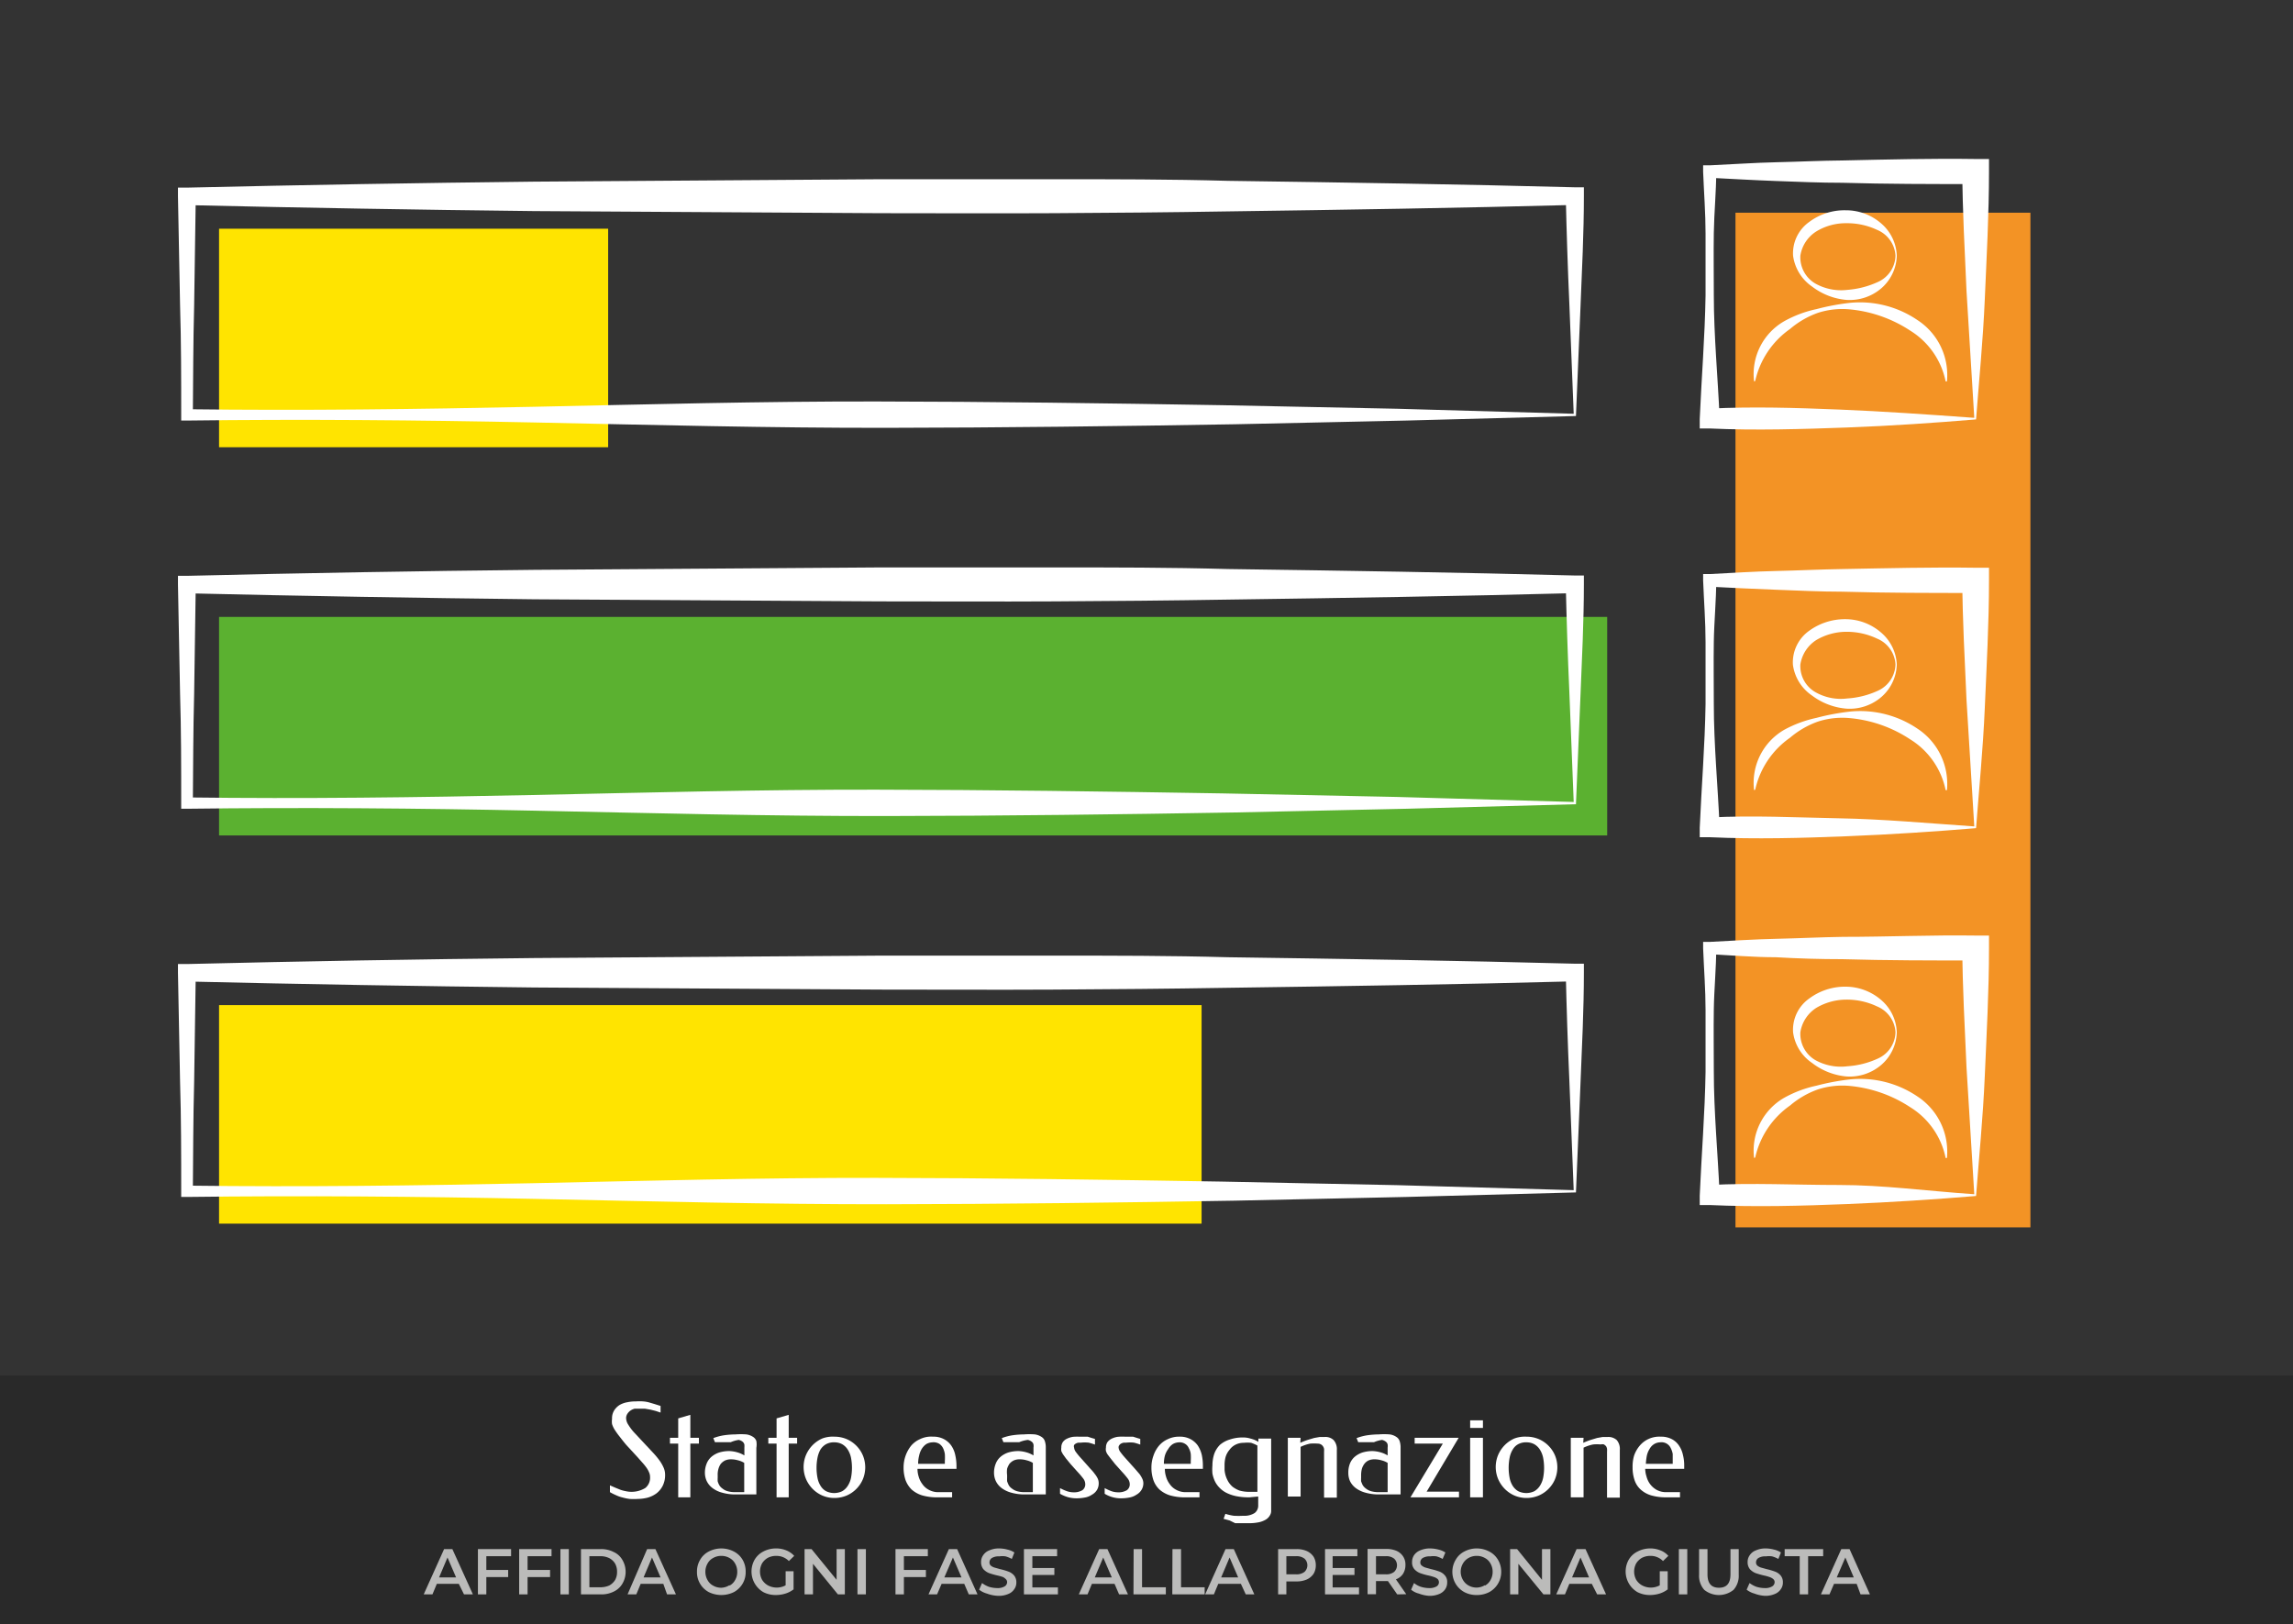 <svg xmlns="http://www.w3.org/2000/svg" viewBox="0 0 141.73 100.41"><rect x="0" y="0" width="141.73" height="100.41" fill="#333333" stroke="none"/><defs><style>.cls-1{fill:#ffe400;}.cls-2{fill:#5bb130;}.cls-3{opacity:0.2;}.cls-4{fill:#fff;}.cls-5{fill:#bbbbba;}.cls-6{fill:#f39325;}</style></defs><g id="Livello_1" data-name="Livello 1"><rect class="cls-1" x="13.54" y="14.14" width="24.05" height="13.51"/><rect class="cls-2" x="13.54" y="38.14" width="85.8" height="13.51"/><rect class="cls-1" x="13.54" y="62.14" width="60.73" height="13.51"/><rect class="cls-3" y="85.04" width="141.73" height="15.37"/><path class="cls-4" d="M39.3,86.64a3,3,0,0,1,.45,0,1.93,1.93,0,0,1,.36.06l.34.1.38.12,0,.41-.3-.1-.32-.08-.35-.06-.4,0-.23,0a.8.8,0,0,0-.25.11.69.69,0,0,0-.19.19.49.49,0,0,0-.09.3.8.8,0,0,0,.14.4,3.14,3.14,0,0,0,.44.56l.69.74.43.46a4.88,4.88,0,0,1,.37.45,2.46,2.46,0,0,1,.25.44,1.11,1.11,0,0,1,.09.43,1.47,1.47,0,0,1-.15.69,1.38,1.38,0,0,1-.39.47,1.69,1.69,0,0,1-.54.26,2.62,2.62,0,0,1-.61.08,4,4,0,0,1-.5,0,3.12,3.12,0,0,1-.44-.09,1.9,1.9,0,0,1-.4-.14,3.37,3.37,0,0,1-.38-.19l0-.42.32.14.32.13a2.14,2.14,0,0,0,.34.09,1.63,1.63,0,0,0,1.21-.2.81.81,0,0,0,.29-.68.67.67,0,0,0-.06-.28,1.4,1.4,0,0,0-.16-.29,3.4,3.4,0,0,0-.25-.31l-.3-.34-.7-.76c-.18-.21-.32-.4-.44-.55a4.71,4.71,0,0,1-.29-.41,1.55,1.55,0,0,1-.15-.33,1.13,1.13,0,0,1,0-.32.93.93,0,0,1,.13-.52,1.1,1.1,0,0,1,.34-.34,1.44,1.44,0,0,1,.48-.17A2.42,2.42,0,0,1,39.3,86.64Z"/><path class="cls-4" d="M43.2,89.25h-.53v3.32h-.75V89.25h-.51v-.36h.51v-1.2l.75-.22v1.42h.53Z"/><path class="cls-4" d="M45.17,89.16h-.32l-.26,0-.21,0-.19,0-.1-.25a3.18,3.18,0,0,1,.69-.18,5.45,5.45,0,0,1,.68-.05,4.22,4.22,0,0,1,.67,0,1,1,0,0,1,.41.15.49.49,0,0,1,.21.26,1.27,1.27,0,0,1,0,.42v2.88H45.52a2.93,2.93,0,0,1-.89-.11,1.68,1.68,0,0,1-.6-.29,1.19,1.19,0,0,1-.35-.43,1.25,1.25,0,0,1-.11-.5,1.5,1.5,0,0,1,.11-.58,1.08,1.08,0,0,1,.3-.42,1.43,1.43,0,0,1,.47-.26,2.11,2.11,0,0,1,.64-.09,2.07,2.07,0,0,1,.45.07,1.75,1.75,0,0,1,.47.2v-.49a1.1,1.1,0,0,0,0-.18.33.33,0,0,0-.1-.17.58.58,0,0,0-.25-.12A2,2,0,0,0,45.17,89.16ZM46,92.25V90.44a1.34,1.34,0,0,0-.39-.16,1.58,1.58,0,0,0-.45-.06.89.89,0,0,0-.34.07.86.86,0,0,0-.26.2,1,1,0,0,0-.15.31,1.25,1.25,0,0,0-.05.4v.16a2.07,2.07,0,0,0,0,.22,1.22,1.22,0,0,0,.1.24.66.66,0,0,0,.2.21.82.82,0,0,0,.31.16,1.63,1.63,0,0,0,.47.06Z"/><path class="cls-4" d="M49.27,89.25h-.52v3.32H48V89.25h-.51v-.36H48v-1.2l.75-.22v1.42h.52Z"/><path class="cls-4" d="M51.57,88.82a1.94,1.94,0,0,1,.76.15,1.91,1.91,0,0,1,1,1,1.93,1.93,0,0,1,0,1.49,1.91,1.91,0,0,1-1,1,1.94,1.94,0,0,1-.76.15,1.85,1.85,0,0,1-.74-.15,1.94,1.94,0,0,1-.6-.41,2,2,0,0,1-.41-.61,1.93,1.93,0,0,1,0-1.49,2,2,0,0,1,.41-.61,1.94,1.94,0,0,1,.6-.41A1.85,1.85,0,0,1,51.57,88.82Zm0,.35a1,1,0,0,0-.52.12,1,1,0,0,0-.34.33,1.73,1.73,0,0,0-.18.5,3.29,3.29,0,0,0,0,1.25,1.43,1.43,0,0,0,.19.49.9.9,0,0,0,.34.33,1.14,1.14,0,0,0,1,0,1,1,0,0,0,.34-.33,1.44,1.44,0,0,0,.2-.49,3.29,3.29,0,0,0,0-1.25,1.5,1.5,0,0,0-.2-.5,1,1,0,0,0-.34-.33A1,1,0,0,0,51.57,89.17Z"/><path class="cls-4" d="M57.67,88.82a1.38,1.38,0,0,1,.67.15,1.3,1.3,0,0,1,.45.39,1.6,1.6,0,0,1,.25.58,3.1,3.1,0,0,1,.08.69v.18H56.71a1.58,1.58,0,0,0,.07.47,1.37,1.37,0,0,0,.23.47,1.1,1.1,0,0,0,.41.36,1.19,1.19,0,0,0,.62.14h.81v.32H58a3.33,3.33,0,0,1-1-.12,1.77,1.77,0,0,1-.65-.36,1.58,1.58,0,0,1-.38-.59,2.37,2.37,0,0,1-.12-.78,2.16,2.16,0,0,1,.45-1.32,1.52,1.52,0,0,1,.55-.42A1.58,1.58,0,0,1,57.67,88.82Zm0,.35a.82.82,0,0,0-.42.11,1,1,0,0,0-.28.3,1.31,1.31,0,0,0-.16.42,2,2,0,0,0-.06.5h1.65v-.17a3.13,3.13,0,0,0,0-.44,1.27,1.27,0,0,0-.11-.36.71.71,0,0,0-.22-.26A.69.69,0,0,0,57.63,89.17Z"/><path class="cls-4" d="M63,89.16h-.32l-.26,0-.21,0-.19,0-.1-.25a3.18,3.18,0,0,1,.69-.18,5.45,5.45,0,0,1,.68-.05,4.14,4.14,0,0,1,.67,0,1,1,0,0,1,.41.15.49.49,0,0,1,.21.26,1.25,1.25,0,0,1,.06.42v2.88H63.39a3,3,0,0,1-.89-.11,1.77,1.77,0,0,1-.6-.29,1.19,1.19,0,0,1-.35-.43,1.25,1.25,0,0,1-.11-.5,1.5,1.5,0,0,1,.11-.58,1.08,1.08,0,0,1,.3-.42,1.43,1.43,0,0,1,.47-.26,2.15,2.15,0,0,1,.64-.09,2.07,2.07,0,0,1,.45.07,1.75,1.75,0,0,1,.47.2v-.49a.55.55,0,0,0,0-.18.28.28,0,0,0-.1-.17.58.58,0,0,0-.25-.12A2,2,0,0,0,63,89.16Zm.84,3.09V90.44a1.34,1.34,0,0,0-.39-.16,1.53,1.53,0,0,0-.45-.06.89.89,0,0,0-.34.07.86.86,0,0,0-.26.2,1.28,1.28,0,0,0-.15.31,1.62,1.62,0,0,0,0,.4v.16a2.07,2.07,0,0,0,0,.22,2.44,2.44,0,0,0,.1.24.66.66,0,0,0,.2.21.91.91,0,0,0,.31.16,1.63,1.63,0,0,0,.47.06Z"/><path class="cls-4" d="M66.67,88.82H67l.23,0,.21.07.24.07v.35a3.59,3.59,0,0,0-.39-.12,2.21,2.21,0,0,0-.48,0l-.14,0a.43.43,0,0,0-.16.05.29.29,0,0,0-.12.1.2.2,0,0,0,0,.15.51.51,0,0,0,.09.25,4.13,4.13,0,0,0,.29.36l.42.47c.09.1.17.2.26.29a2.6,2.6,0,0,1,.23.28,1.34,1.34,0,0,1,.17.27.66.66,0,0,1,.06.27.78.78,0,0,1-.11.44.86.86,0,0,1-.31.29,1.13,1.13,0,0,1-.42.17,2.61,2.61,0,0,1-.48.05,2,2,0,0,1-.58-.07,2.13,2.13,0,0,1-.49-.21l0-.35a3,3,0,0,0,.4.18,1.26,1.26,0,0,0,.43.08,1,1,0,0,0,.55-.13.44.44,0,0,0,.18-.38.59.59,0,0,0-.14-.36,5.19,5.19,0,0,0-.35-.41l-.42-.47-.28-.34-.18-.25a1.43,1.43,0,0,1-.11-.21.78.78,0,0,1,0-.22.58.58,0,0,1,.09-.33.64.64,0,0,1,.25-.21,1.31,1.31,0,0,1,.38-.12A3.23,3.23,0,0,1,66.67,88.82Z"/><path class="cls-4" d="M69.52,88.82h.28l.23,0,.22.07.23.07v.35a3.59,3.59,0,0,0-.39-.12,2.14,2.14,0,0,0-.48,0l-.14,0a.49.49,0,0,0-.16.05.29.29,0,0,0-.12.1.2.2,0,0,0-.05.15.51.51,0,0,0,.09.25,4.13,4.13,0,0,0,.29.36l.42.47.26.29.24.28a1.91,1.91,0,0,1,.16.27.68.68,0,0,1,.07.27.78.78,0,0,1-.12.44.86.86,0,0,1-.31.29,1.13,1.13,0,0,1-.42.17,2.59,2.59,0,0,1-.47.05,1.91,1.91,0,0,1-1.07-.28l0-.35a3.52,3.52,0,0,0,.39.18,1.26,1.26,0,0,0,.43.08,1,1,0,0,0,.55-.13.44.44,0,0,0,.18-.38.59.59,0,0,0-.14-.36,5.19,5.19,0,0,0-.35-.41l-.42-.47-.27-.34-.19-.25a.79.79,0,0,1-.1-.21.54.54,0,0,1,0-.22.58.58,0,0,1,.09-.33.72.72,0,0,1,.25-.21,1.31,1.31,0,0,1,.38-.12A3.23,3.23,0,0,1,69.52,88.82Z"/><path class="cls-4" d="M72.91,88.82a1.38,1.38,0,0,1,.67.15,1.3,1.3,0,0,1,.45.39,1.79,1.79,0,0,1,.25.58,3.11,3.11,0,0,1,.07.69v.18H72a1.58,1.58,0,0,0,.07.47,1.37,1.37,0,0,0,.23.47,1.1,1.1,0,0,0,.41.36,1.19,1.19,0,0,0,.62.14h.81v.32h-.82a3.33,3.33,0,0,1-1-.12,1.77,1.77,0,0,1-.65-.36,1.47,1.47,0,0,1-.38-.59,2.37,2.37,0,0,1-.12-.78,2.12,2.12,0,0,1,.12-.71,1.89,1.89,0,0,1,.33-.61,1.52,1.52,0,0,1,.55-.42A1.58,1.58,0,0,1,72.91,88.82Zm0,.35a.82.82,0,0,0-.42.11.9.9,0,0,0-.28.3A1.31,1.31,0,0,0,72,90a2,2,0,0,0-.06.5H73.6v-.17a3.13,3.13,0,0,0,0-.44,1,1,0,0,0-.12-.36.56.56,0,0,0-.22-.26A.63.63,0,0,0,72.87,89.17Z"/><path class="cls-4" d="M77.23,92.57a3.88,3.88,0,0,1-.81-.07,2.5,2.5,0,0,1-.62-.21,1.61,1.61,0,0,1-.43-.32,1.52,1.52,0,0,1-.28-.4,2,2,0,0,1-.15-.47,2.74,2.74,0,0,1,0-.5,2.3,2.3,0,0,1,.11-.71,1.52,1.52,0,0,1,.35-.56A1.67,1.67,0,0,1,76,89a2.47,2.47,0,0,1,.86-.13,1.48,1.48,0,0,1,.44.07,1.68,1.68,0,0,1,.48.2v-.2h.79v4.46a.51.51,0,0,1-.08.29.71.71,0,0,1-.24.25,1.43,1.43,0,0,1-.43.17,3,3,0,0,1-.64.06h-.46l-.37,0L76,94l-.37-.1.11-.31a3.25,3.25,0,0,0,.52.12,5.14,5.14,0,0,0,.59,0,1.18,1.18,0,0,0,.7-.17.57.57,0,0,0,.22-.47v-.55Zm-1.54-2c0,.09,0,.19,0,.31a1.75,1.75,0,0,0,.07.36,1.89,1.89,0,0,0,.16.36,1.35,1.35,0,0,0,.27.32,1.69,1.69,0,0,0,.42.23,2.13,2.13,0,0,0,.6.08h.51V89.37a2.2,2.2,0,0,0-.39-.17,2.14,2.14,0,0,0-.45,0,1.11,1.11,0,0,0-.52.12,1,1,0,0,0-.37.32,1.22,1.22,0,0,0-.24.45A2,2,0,0,0,75.69,90.59Z"/><path class="cls-4" d="M80.37,89.2a4.77,4.77,0,0,1,.46-.18l.4-.12.34-.06.3,0a.73.73,0,0,1,.56.19.84.84,0,0,1,.2.62v2.94h-.79V89.75a1.1,1.1,0,0,0,0-.18.46.46,0,0,0-.07-.16.38.38,0,0,0-.32-.16,2.9,2.9,0,0,0-.47,0,2.57,2.57,0,0,0-.59.2v3.07h-.79V88.89h.79Z"/><path class="cls-4" d="M84.93,89.16h-.32l-.26,0-.21,0-.19,0-.1-.25a3.18,3.18,0,0,1,.69-.18,5.45,5.45,0,0,1,.68-.05,4.14,4.14,0,0,1,.67,0,.93.93,0,0,1,.41.15.49.49,0,0,1,.21.26,1.25,1.25,0,0,1,.06.42v2.88H85.28a3,3,0,0,1-.89-.11,1.77,1.77,0,0,1-.6-.29,1.19,1.19,0,0,1-.35-.43,1.24,1.24,0,0,1-.1-.5,1.5,1.5,0,0,1,.1-.58,1.08,1.08,0,0,1,.3-.42,1.43,1.43,0,0,1,.47-.26,2.15,2.15,0,0,1,.64-.09,2.07,2.07,0,0,1,.45.07,1.75,1.75,0,0,1,.47.2v-.49a.55.55,0,0,0,0-.18.28.28,0,0,0-.1-.17.58.58,0,0,0-.25-.12A2,2,0,0,0,84.93,89.16Zm.84,3.09V90.44a1.34,1.34,0,0,0-.39-.16,1.53,1.53,0,0,0-.45-.06.89.89,0,0,0-.34.07.71.71,0,0,0-.25.2,1,1,0,0,0-.16.31,1.62,1.62,0,0,0-.05.4v.16a2.07,2.07,0,0,0,0,.22,2.44,2.44,0,0,0,.1.24.8.8,0,0,0,.2.21.91.91,0,0,0,.31.16,1.63,1.63,0,0,0,.47.06Z"/><path class="cls-4" d="M88.18,92.22h2v.35h-3l2-3.32H87.44v-.36h2.72Z"/><path class="cls-4" d="M91.66,88.28h-.79v-.47h.79Zm0,4.29h-.79V88.89h.79Z"/><path class="cls-4" d="M94.35,88.82a1.94,1.94,0,0,1,.76.15,1.91,1.91,0,0,1,1,1,1.93,1.93,0,0,1,0,1.49,1.91,1.91,0,0,1-1,1,1.94,1.94,0,0,1-.76.15,1.88,1.88,0,0,1-.74-.15,1.94,1.94,0,0,1-.6-.41,2,2,0,0,1-.41-.61,1.93,1.93,0,0,1,0-1.49,2,2,0,0,1,.41-.61,1.94,1.94,0,0,1,.6-.41A1.88,1.88,0,0,1,94.35,88.82Zm0,.35a1,1,0,0,0-.52.12.87.87,0,0,0-.33.33,1.49,1.49,0,0,0-.19.5,3.29,3.29,0,0,0,0,1.25,1.43,1.43,0,0,0,.19.49,1,1,0,0,0,.34.33,1.14,1.14,0,0,0,1,0,1,1,0,0,0,.34-.33,1.44,1.44,0,0,0,.2-.49,3.29,3.29,0,0,0,0-1.25,1.5,1.5,0,0,0-.2-.5,1,1,0,0,0-.34-.33A1,1,0,0,0,94.35,89.17Z"/><path class="cls-4" d="M97.86,89.2a4.77,4.77,0,0,1,.46-.18l.4-.12.34-.06.31,0a.76.76,0,0,1,.56.19.84.84,0,0,1,.19.62v2.94h-.79V89.75a1.1,1.1,0,0,0,0-.18.44.44,0,0,0-.06-.16.69.69,0,0,0-.13-.11.42.42,0,0,0-.2,0,2.68,2.68,0,0,0-.46,0,2.48,2.48,0,0,0-.6.2v3.07h-.79V88.89h.79Z"/><path class="cls-4" d="M102.65,88.82a1.42,1.42,0,0,1,.68.15,1.18,1.18,0,0,1,.44.39,1.6,1.6,0,0,1,.25.58,2.61,2.61,0,0,1,.08.69v.18h-2.41a1.6,1.6,0,0,0,.08.47,1.35,1.35,0,0,0,.22.47,1.29,1.29,0,0,0,.41.36,1.21,1.21,0,0,0,.62.14h.82v.32H103a3.25,3.25,0,0,1-.94-.12,1.69,1.69,0,0,1-.65-.36,1.37,1.37,0,0,1-.38-.59,2.37,2.37,0,0,1-.12-.78A2.4,2.4,0,0,1,101,90a1.92,1.92,0,0,1,.34-.61,1.58,1.58,0,0,1,.54-.42A1.61,1.61,0,0,1,102.65,88.82Zm0,.35a.76.76,0,0,0-.41.11.81.81,0,0,0-.28.3,1.32,1.32,0,0,0-.17.42,3.8,3.8,0,0,0-.06.5h1.66v-.17c0-.15,0-.3,0-.44a1.27,1.27,0,0,0-.12-.36.63.63,0,0,0-.22-.26A.64.64,0,0,0,102.61,89.17Z"/><path class="cls-5" d="M28.36,97.92H27l-.27.65h-.54l1.26-2.8h.51l1.27,2.8h-.55Zm-.17-.4-.53-1.23-.52,1.23Z"/><path class="cls-5" d="M30.06,96.21v.85h1.35v.44H30.06v1.07h-.52v-2.8h2.05v.44Z"/><path class="cls-5" d="M32.61,96.21v.85H34v.44H32.61v1.07h-.52v-2.8h2v.44Z"/><path class="cls-5" d="M34.64,95.77h.52v2.8h-.52Z"/><path class="cls-5" d="M35.91,95.77h1.23a1.67,1.67,0,0,1,.79.18,1.17,1.17,0,0,1,.54.49,1.45,1.45,0,0,1,0,1.47,1.23,1.23,0,0,1-.54.49,1.67,1.67,0,0,1-.79.17H35.91Zm1.2,2.36a1.35,1.35,0,0,0,.55-.11,1,1,0,0,0,.36-.34,1,1,0,0,0,.12-.51,1,1,0,0,0-.12-.5.9.9,0,0,0-.36-.34,1.2,1.2,0,0,0-.55-.12h-.68v1.92Z"/><path class="cls-5" d="M41,97.92h-1.4l-.27.65h-.54L40,95.77h.51l1.27,2.8h-.55Zm-.17-.4-.53-1.23-.52,1.23Z"/><path class="cls-5" d="M43.81,98.43a1.39,1.39,0,0,1-.73-1.26,1.4,1.4,0,0,1,.19-.73,1.29,1.29,0,0,1,.54-.52,1.68,1.68,0,0,1,1.55,0,1.33,1.33,0,0,1,.54.51,1.43,1.43,0,0,1,.19.74,1.39,1.39,0,0,1-.73,1.26,1.76,1.76,0,0,1-1.55,0Zm1.28-.4a.84.84,0,0,0,.35-.35,1,1,0,0,0,.13-.51,1,1,0,0,0-.13-.5.84.84,0,0,0-.35-.35,1,1,0,0,0-.5-.13,1,1,0,0,0-.51.13.84.84,0,0,0-.35.35,1,1,0,0,0-.13.5,1,1,0,0,0,.13.51.84.84,0,0,0,.35.35,1,1,0,0,0,.51.13A1,1,0,0,0,45.09,98Z"/><path class="cls-5" d="M48.56,97.14h.49v1.12a1.58,1.58,0,0,1-.5.26,2,2,0,0,1-.6.09,1.65,1.65,0,0,1-.77-.18,1.48,1.48,0,0,1-.54-2,1.33,1.33,0,0,1,.54-.51,1.67,1.67,0,0,1,.78-.19,1.62,1.62,0,0,1,.64.12,1.31,1.31,0,0,1,.49.34l-.33.32a1.07,1.07,0,0,0-.77-.32,1.12,1.12,0,0,0-.53.12,1,1,0,0,0-.36.35,1.07,1.07,0,0,0,0,1,1,1,0,0,0,.36.35,1.15,1.15,0,0,0,1.1,0Z"/><path class="cls-5" d="M52.22,95.77v2.8h-.43l-1.54-1.89v1.89h-.52v-2.8h.43l1.55,1.9v-1.9Z"/><path class="cls-5" d="M53,95.77h.52v2.8H53Z"/><path class="cls-5" d="M55.87,96.21v.85h1.36v.44H55.87v1.07h-.52v-2.8h2v.44Z"/><path class="cls-5" d="M59.6,97.92H58.2l-.28.65h-.53l1.26-2.8h.51l1.26,2.8h-.54Zm-.17-.4-.53-1.23-.53,1.23Z"/><path class="cls-5" d="M61,98.52a1.35,1.35,0,0,1-.48-.24l.18-.41a1.69,1.69,0,0,0,.42.23,1.81,1.81,0,0,0,.51.08.83.83,0,0,0,.46-.1.31.31,0,0,0,.16-.26.25.25,0,0,0-.09-.2A.66.66,0,0,0,62,97.5a2.86,2.86,0,0,0-.36-.1,5,5,0,0,1-.52-.15,1,1,0,0,1-.34-.24.68.68,0,0,1-.14-.44.7.7,0,0,1,.13-.42.78.78,0,0,1,.38-.3,1.43,1.43,0,0,1,.62-.12,2.08,2.08,0,0,1,.5.07,1.3,1.3,0,0,1,.43.18l-.16.4a1.68,1.68,0,0,0-.39-.16,1.28,1.28,0,0,0-.38,0,.81.81,0,0,0-.46.1.32.32,0,0,0-.15.28.26.26,0,0,0,.08.19.66.66,0,0,0,.22.12l.36.1a4.13,4.13,0,0,1,.51.15.85.85,0,0,1,.35.24.65.65,0,0,1,.14.43.68.68,0,0,1-.13.42.78.78,0,0,1-.38.3,1.46,1.46,0,0,1-.62.11A2.18,2.18,0,0,1,61,98.52Z"/><path class="cls-5" d="M65.39,98.14v.43h-2.1v-2.8h2.05v.44H63.81v.73h1.36v.43H63.81v.77Z"/><path class="cls-5" d="M68.89,97.92h-1.4l-.27.65h-.54l1.26-2.8h.51l1.27,2.8h-.55Zm-.17-.4-.53-1.23-.52,1.23Z"/><path class="cls-5" d="M70.07,95.77h.52v2.36h1.47v.44h-2Z"/><path class="cls-5" d="M72.47,95.77H73v2.36h1.46v.44h-2Z"/><path class="cls-5" d="M76.7,97.92H75.3l-.27.65h-.54l1.26-2.8h.51l1.27,2.8H77Zm-.17-.4L76,96.29l-.52,1.23Z"/><path class="cls-5" d="M80.77,95.89a1,1,0,0,1,.42.35,1,1,0,0,1,.14.53,1,1,0,0,1-.14.53,1,1,0,0,1-.42.35,1.54,1.54,0,0,1-.63.12h-.63v.8H79v-2.8h1.15A1.54,1.54,0,0,1,80.77,95.89Zm-.14,1.29a.56.56,0,0,0,0-.82.79.79,0,0,0-.52-.15h-.6v1.12h.6A.79.79,0,0,0,80.63,97.18Z"/><path class="cls-5" d="M84,98.14v.43h-2.1v-2.8h2v.44H82.37v.73h1.35v.43H82.37v.77Z"/><path class="cls-5" d="M86.36,98.57l-.57-.82h-.74v.81h-.52v-2.8h1.15a1.59,1.59,0,0,1,.64.12.94.94,0,0,1,.41.35.91.91,0,0,1,.14.53,1,1,0,0,1-.15.54.89.89,0,0,1-.44.34l.64.92Zm-.19-2.21a.76.76,0,0,0-.51-.15h-.61v1.12h.61a.76.76,0,0,0,.51-.15.56.56,0,0,0,0-.82Z"/><path class="cls-5" d="M87.7,98.52a1.2,1.2,0,0,1-.48-.24l.18-.41a1.39,1.39,0,0,0,.42.23,1.74,1.74,0,0,0,.5.08.86.86,0,0,0,.47-.1.3.3,0,0,0,.15-.26.28.28,0,0,0-.08-.2.66.66,0,0,0-.22-.12,2.86,2.86,0,0,0-.36-.1,3.86,3.86,0,0,1-.52-.15.92.92,0,0,1-.34-.24.63.63,0,0,1-.14-.44.76.76,0,0,1,.12-.42.83.83,0,0,1,.38-.3,1.48,1.48,0,0,1,.63-.12,2.15,2.15,0,0,1,.5.07,1.39,1.39,0,0,1,.43.18l-.17.4a1.8,1.8,0,0,0-.38-.16,1.31,1.31,0,0,0-.39,0,.83.83,0,0,0-.46.1.32.32,0,0,0-.15.28.23.23,0,0,0,.09.19.66.66,0,0,0,.22.12l.36.1a4.13,4.13,0,0,1,.51.15.81.81,0,0,1,.34.24.6.6,0,0,1,.14.43.74.74,0,0,1-.12.42.83.83,0,0,1-.38.3,1.51,1.51,0,0,1-.63.11A2.16,2.16,0,0,1,87.7,98.52Z"/><path class="cls-5" d="M90.51,98.43a1.42,1.42,0,0,1-.54-.52,1.45,1.45,0,0,1,0-1.47,1.29,1.29,0,0,1,.54-.52,1.6,1.6,0,0,1,.77-.19,1.66,1.66,0,0,1,.77.19,1.33,1.33,0,0,1,.54.51,1.44,1.44,0,0,1,.2.74,1.42,1.42,0,0,1-.74,1.26,1.65,1.65,0,0,1-.77.18A1.59,1.59,0,0,1,90.51,98.43Zm1.27-.4a.84.84,0,0,0,.35-.35,1,1,0,0,0,.13-.51,1,1,0,0,0-.13-.5.84.84,0,0,0-.35-.35,1,1,0,0,0-.5-.13,1,1,0,0,0-.51.13.91.91,0,0,0-.35.35,1,1,0,0,0,0,1,.91.91,0,0,0,.35.35,1,1,0,0,0,.51.13A1,1,0,0,0,91.78,98Z"/><path class="cls-5" d="M95.83,95.77v2.8H95.4l-1.55-1.89v1.89h-.51v-2.8h.43l1.54,1.9v-1.9Z"/><path class="cls-5" d="M98.39,97.92H97l-.27.65h-.54l1.26-2.8H98l1.27,2.8h-.55Zm-.17-.4-.53-1.23-.52,1.23Z"/><path class="cls-5" d="M102.59,97.14h.49v1.12a1.58,1.58,0,0,1-.5.26,2,2,0,0,1-.6.09,1.65,1.65,0,0,1-.77-.18,1.48,1.48,0,0,1-.54-2,1.29,1.29,0,0,1,.55-.51,1.66,1.66,0,0,1,.77-.19,1.62,1.62,0,0,1,.64.12,1.23,1.23,0,0,1,.49.34l-.33.32a1.06,1.06,0,0,0-.77-.32,1.12,1.12,0,0,0-.53.12,1,1,0,0,0-.36.35,1.07,1.07,0,0,0,0,1,1,1,0,0,0,.36.35,1.15,1.15,0,0,0,1.1,0Z"/><path class="cls-5" d="M103.77,95.77h.52v2.8h-.52Z"/><path class="cls-5" d="M105.34,98.29a1.3,1.3,0,0,1-.32-.94V95.77h.52v1.56c0,.55.23.83.71.83s.71-.28.71-.83V95.77h.51v1.58a1.3,1.3,0,0,1-.32.94,1.44,1.44,0,0,1-1.81,0Z"/><path class="cls-5" d="M108.44,98.52a1.35,1.35,0,0,1-.48-.24l.18-.41a1.69,1.69,0,0,0,.42.23,1.81,1.81,0,0,0,.51.08.83.83,0,0,0,.46-.1.31.31,0,0,0,.16-.26.25.25,0,0,0-.09-.2.66.66,0,0,0-.22-.12,2.86,2.86,0,0,0-.36-.1,5,5,0,0,1-.52-.15,1,1,0,0,1-.34-.24.68.68,0,0,1-.14-.44.7.7,0,0,1,.13-.42.78.78,0,0,1,.38-.3,1.43,1.43,0,0,1,.62-.12,2.08,2.08,0,0,1,.5.07,1.3,1.3,0,0,1,.43.18l-.16.4a1.68,1.68,0,0,0-.39-.16,1.28,1.28,0,0,0-.38,0,.81.81,0,0,0-.46.1.32.32,0,0,0-.15.28.26.26,0,0,0,.08.19.66.66,0,0,0,.22.12l.36.1a4.13,4.13,0,0,1,.51.15.85.85,0,0,1,.35.24.65.65,0,0,1,.14.43.68.68,0,0,1-.13.42.78.78,0,0,1-.38.3,1.46,1.46,0,0,1-.62.11A2.18,2.18,0,0,1,108.44,98.52Z"/><path class="cls-5" d="M111.24,96.21h-.93v-.44h2.38v.44h-.93v2.36h-.52Z"/><path class="cls-5" d="M114.76,97.92h-1.4l-.28.65h-.53l1.26-2.8h.51l1.26,2.8H115Zm-.18-.4-.52-1.23-.53,1.23Z"/><rect class="cls-6" x="107.27" y="13.15" width="18.23" height="62.73"/><path class="cls-4" d="M122.14,73.94c-2.54.21-5.25.39-8,.5s-5.63.19-8.45.06l-.63,0,0-.58c.11-2.55.32-5.1.36-7.65,0-1.27,0-2.55,0-3.82s-.1-2.55-.15-3.82l0-.4.43,0c1.37-.07,2.74-.16,4.11-.19s2.74-.1,4.11-.12c2.73,0,5.47-.12,8.21-.08h.81v.8c0,2.64-.15,5.28-.26,7.87S122.32,71.56,122.14,73.94Zm-.11-.11L121.55,66c-.11-2.51-.25-5-.26-7.42l.8.8c-2.74,0-5.48,0-8.21-.08q-2.05,0-4.11-.12c-1.37,0-2.74-.12-4.11-.19l.42-.41c0,1.27-.13,2.54-.15,3.82s0,2.55,0,3.82c0,2.55.25,5.1.36,7.65l-.61-.61c2.67-.14,5.29,0,8,0S119.1,73.63,122,73.83Z"/><path class="cls-4" d="M117.24,63.82a2.76,2.76,0,0,1-.94,2,3,3,0,0,1-2.18.73,4.08,4.08,0,0,1-2.11-.83,2.72,2.72,0,0,1-1.18-1.9,2.37,2.37,0,0,1,1-2.09,3.71,3.71,0,0,1,2.24-.73,3.37,3.37,0,0,1,2.19.81A2.75,2.75,0,0,1,117.24,63.82Zm-.08,0a1.84,1.84,0,0,0-1.14-1.6,4.35,4.35,0,0,0-1.9-.42,3.68,3.68,0,0,0-1.84.5,2.19,2.19,0,0,0-1,1.52,1.88,1.88,0,0,0,.91,1.71,3.24,3.24,0,0,0,2,.39,5.29,5.29,0,0,0,1.91-.49A1.83,1.83,0,0,0,117.16,63.82Z"/><path class="cls-4" d="M108.42,71.59a3.76,3.76,0,0,1,1.86-3.72,7.15,7.15,0,0,1,2-.75,14.28,14.28,0,0,1,2.09-.39,6.31,6.31,0,0,1,4.15,1.06,4.08,4.08,0,0,1,1.82,3.8h-.08a4.82,4.82,0,0,0-2.19-3.14,8.18,8.18,0,0,0-3.7-1.31,4.92,4.92,0,0,0-2,.21,5.48,5.48,0,0,0-1.73,1,5.35,5.35,0,0,0-2.15,3.21Z"/><path class="cls-4" d="M122.14,51.2c-2.54.21-5.25.39-8,.5s-5.63.19-8.45.06l-.63,0,0-.58c.11-2.55.32-5.1.36-7.65,0-1.27,0-2.55,0-3.82s-.1-2.55-.15-3.82l0-.4.43,0c1.37-.07,2.74-.16,4.11-.19s2.74-.1,4.11-.12c2.73-.05,5.47-.12,8.21-.08h.81v.8c0,2.64-.15,5.28-.26,7.86S122.32,48.82,122.14,51.2Zm-.11-.11-.48-7.81c-.11-2.51-.25-5-.26-7.42l.8.8c-2.74,0-5.48,0-8.21-.08-1.37,0-2.74-.07-4.11-.12s-2.74-.12-4.11-.19l.42-.41c0,1.27-.13,2.54-.15,3.82s0,2.55,0,3.82c0,2.55.25,5.1.36,7.65l-.61-.61c2.67-.14,5.29,0,8,.05S119.1,50.89,122,51.09Z"/><path class="cls-4" d="M117.24,41.08a2.76,2.76,0,0,1-.94,2,3,3,0,0,1-2.18.73A4.08,4.08,0,0,1,112,43a2.74,2.74,0,0,1-1.18-1.9,2.4,2.4,0,0,1,1-2.1,3.76,3.76,0,0,1,2.24-.72,3.37,3.37,0,0,1,2.19.81A2.75,2.75,0,0,1,117.24,41.08Zm-.08,0a1.84,1.84,0,0,0-1.14-1.6,4.35,4.35,0,0,0-1.9-.42,3.68,3.68,0,0,0-1.84.5,2.19,2.19,0,0,0-1,1.52,1.86,1.86,0,0,0,.91,1.7,3.18,3.18,0,0,0,2,.4,5.29,5.29,0,0,0,1.91-.49A1.84,1.84,0,0,0,117.16,41.08Z"/><path class="cls-4" d="M108.42,48.85a3.78,3.78,0,0,1,1.86-3.73,7.44,7.44,0,0,1,2-.74,14.28,14.28,0,0,1,2.09-.39,6.31,6.31,0,0,1,4.15,1.06,4.08,4.08,0,0,1,1.82,3.8h-.08a4.82,4.82,0,0,0-2.19-3.14,8.07,8.07,0,0,0-3.7-1.31,4.92,4.92,0,0,0-2,.21,5.48,5.48,0,0,0-1.73,1,5.32,5.32,0,0,0-2.15,3.21Z"/><path class="cls-4" d="M122.14,25.93c-2.54.21-5.25.4-8,.5s-5.63.19-8.45.06l-.63,0,0-.58c.11-2.55.32-5.1.36-7.65,0-1.27,0-2.55,0-3.82s-.1-2.55-.15-3.82l0-.4.43,0c1.37-.06,2.74-.16,4.11-.19s2.74-.1,4.11-.11c2.73-.06,5.47-.13,8.21-.09l.81,0v.79c0,2.64-.15,5.28-.26,7.87S122.32,23.55,122.14,25.93Zm-.11-.1L121.55,18c-.11-2.51-.25-5-.26-7.42l.8.8c-2.74,0-5.48,0-8.21-.08-1.37,0-2.74-.06-4.11-.11s-2.74-.13-4.11-.2l.42-.41c0,1.27-.13,2.55-.15,3.82s0,2.55,0,3.82c0,2.55.25,5.1.36,7.65l-.61-.61c2.67-.13,5.29-.05,8,.06S119.1,25.62,122,25.83Z"/><path class="cls-4" d="M117.24,15.81a2.76,2.76,0,0,1-.94,2,3,3,0,0,1-2.18.73,4.06,4.06,0,0,1-2.11-.82,2.76,2.76,0,0,1-1.18-1.91,2.38,2.38,0,0,1,1-2.09,3.63,3.63,0,0,1,2.24-.72,3.31,3.31,0,0,1,2.19.8A2.75,2.75,0,0,1,117.24,15.81Zm-.08,0a1.84,1.84,0,0,0-1.14-1.6,4.34,4.34,0,0,0-1.9-.41,3.49,3.49,0,0,0-1.84.5,2.15,2.15,0,0,0-1,1.51,1.88,1.88,0,0,0,.91,1.71,3.25,3.25,0,0,0,2,.4,5.51,5.51,0,0,0,1.91-.5A1.83,1.83,0,0,0,117.16,15.81Z"/><path class="cls-4" d="M108.42,23.58a3.76,3.76,0,0,1,1.86-3.72,7.15,7.15,0,0,1,2-.75,14.28,14.28,0,0,1,2.09-.39,6.32,6.32,0,0,1,4.15,1.07,4.05,4.05,0,0,1,1.82,3.79h-.08a4.82,4.82,0,0,0-2.19-3.14,8.18,8.18,0,0,0-3.7-1.31,4.92,4.92,0,0,0-2,.21,5.48,5.48,0,0,0-1.73,1,5.35,5.35,0,0,0-2.15,3.21Z"/><path class="cls-4" d="M97.41,25.72,86.93,26l-10.63.23c-7.13.12-14.31.21-21.52.22s-14.49-.18-21.7-.33S18.71,25.91,11.54,26H11.2v-.35c0-2.25,0-4.51-.07-6.76L11,12.14V11.6h.56q10.73-.25,21.45-.37l21.45-.15c3.58,0,7.15,0,10.73,0s7.15,0,10.72.1c7.15.1,14.3.21,21.45.4l.54,0v.52c0,2.31-.12,4.62-.21,6.88Zm-.14-.14L97,18.76c-.1-2.24-.17-4.44-.22-6.62l.53.53c-7.15.19-14.3.3-21.45.4-3.57.06-7.15.09-10.72.11s-7.15,0-10.73,0L33,13.05q-10.73-.12-21.45-.37l.55-.54L12,18.89c-.06,2.25-.06,4.51-.08,6.76l-.34-.35c7.13.09,14.27,0,21.36-.15s14.11-.34,21.2-.33,14.21.11,21.39.23l10.81.22Z"/><path class="cls-4" d="M97.41,49.72,86.93,50l-10.63.23c-7.13.12-14.31.21-21.52.22s-14.49-.18-21.7-.33S18.71,49.91,11.54,50H11.2v-.35c0-2.25,0-4.51-.07-6.76L11,36.14V35.6h.56q10.73-.26,21.45-.37l21.45-.15c3.58,0,7.15,0,10.73,0s7.15,0,10.72.1c7.15.1,14.3.21,21.45.4l.54,0v.52c0,2.31-.12,4.62-.21,6.88Zm-.14-.14L97,42.76c-.1-2.24-.17-4.44-.22-6.62l.53.53c-7.15.19-14.3.3-21.45.4-3.57.06-7.15.09-10.72.11s-7.15,0-10.73,0L33,37.05q-10.73-.12-21.45-.37l.55-.54L12,42.89c-.06,2.25-.06,4.51-.08,6.76l-.34-.35c7.13.09,14.27,0,21.36-.15s14.11-.34,21.2-.33,14.21.11,21.39.23l10.81.22Z"/><path class="cls-4" d="M97.41,73.72,86.93,74l-10.63.23c-7.13.12-14.31.21-21.52.22s-14.49-.18-21.7-.33S18.71,73.91,11.54,74H11.2v-.35c0-2.25,0-4.51-.07-6.76L11,60.14V59.6h.56q10.73-.26,21.45-.37l21.45-.15c3.58,0,7.15,0,10.73,0s7.15,0,10.72.1c7.15.1,14.3.21,21.45.4l.54,0v.52c0,2.31-.12,4.62-.21,6.88Zm-.14-.14L97,66.76c-.1-2.24-.17-4.44-.22-6.62l.53.53c-7.15.19-14.3.3-21.45.4-3.57.06-7.15.09-10.72.11s-7.15,0-10.73,0L33,61.05q-10.73-.12-21.45-.37l.55-.54L12,66.89c-.06,2.25-.06,4.51-.08,6.76l-.34-.35c7.13.09,14.27,0,21.36-.15s14.11-.34,21.2-.33,14.21.11,21.39.23l10.81.22Z"/></g></svg>
